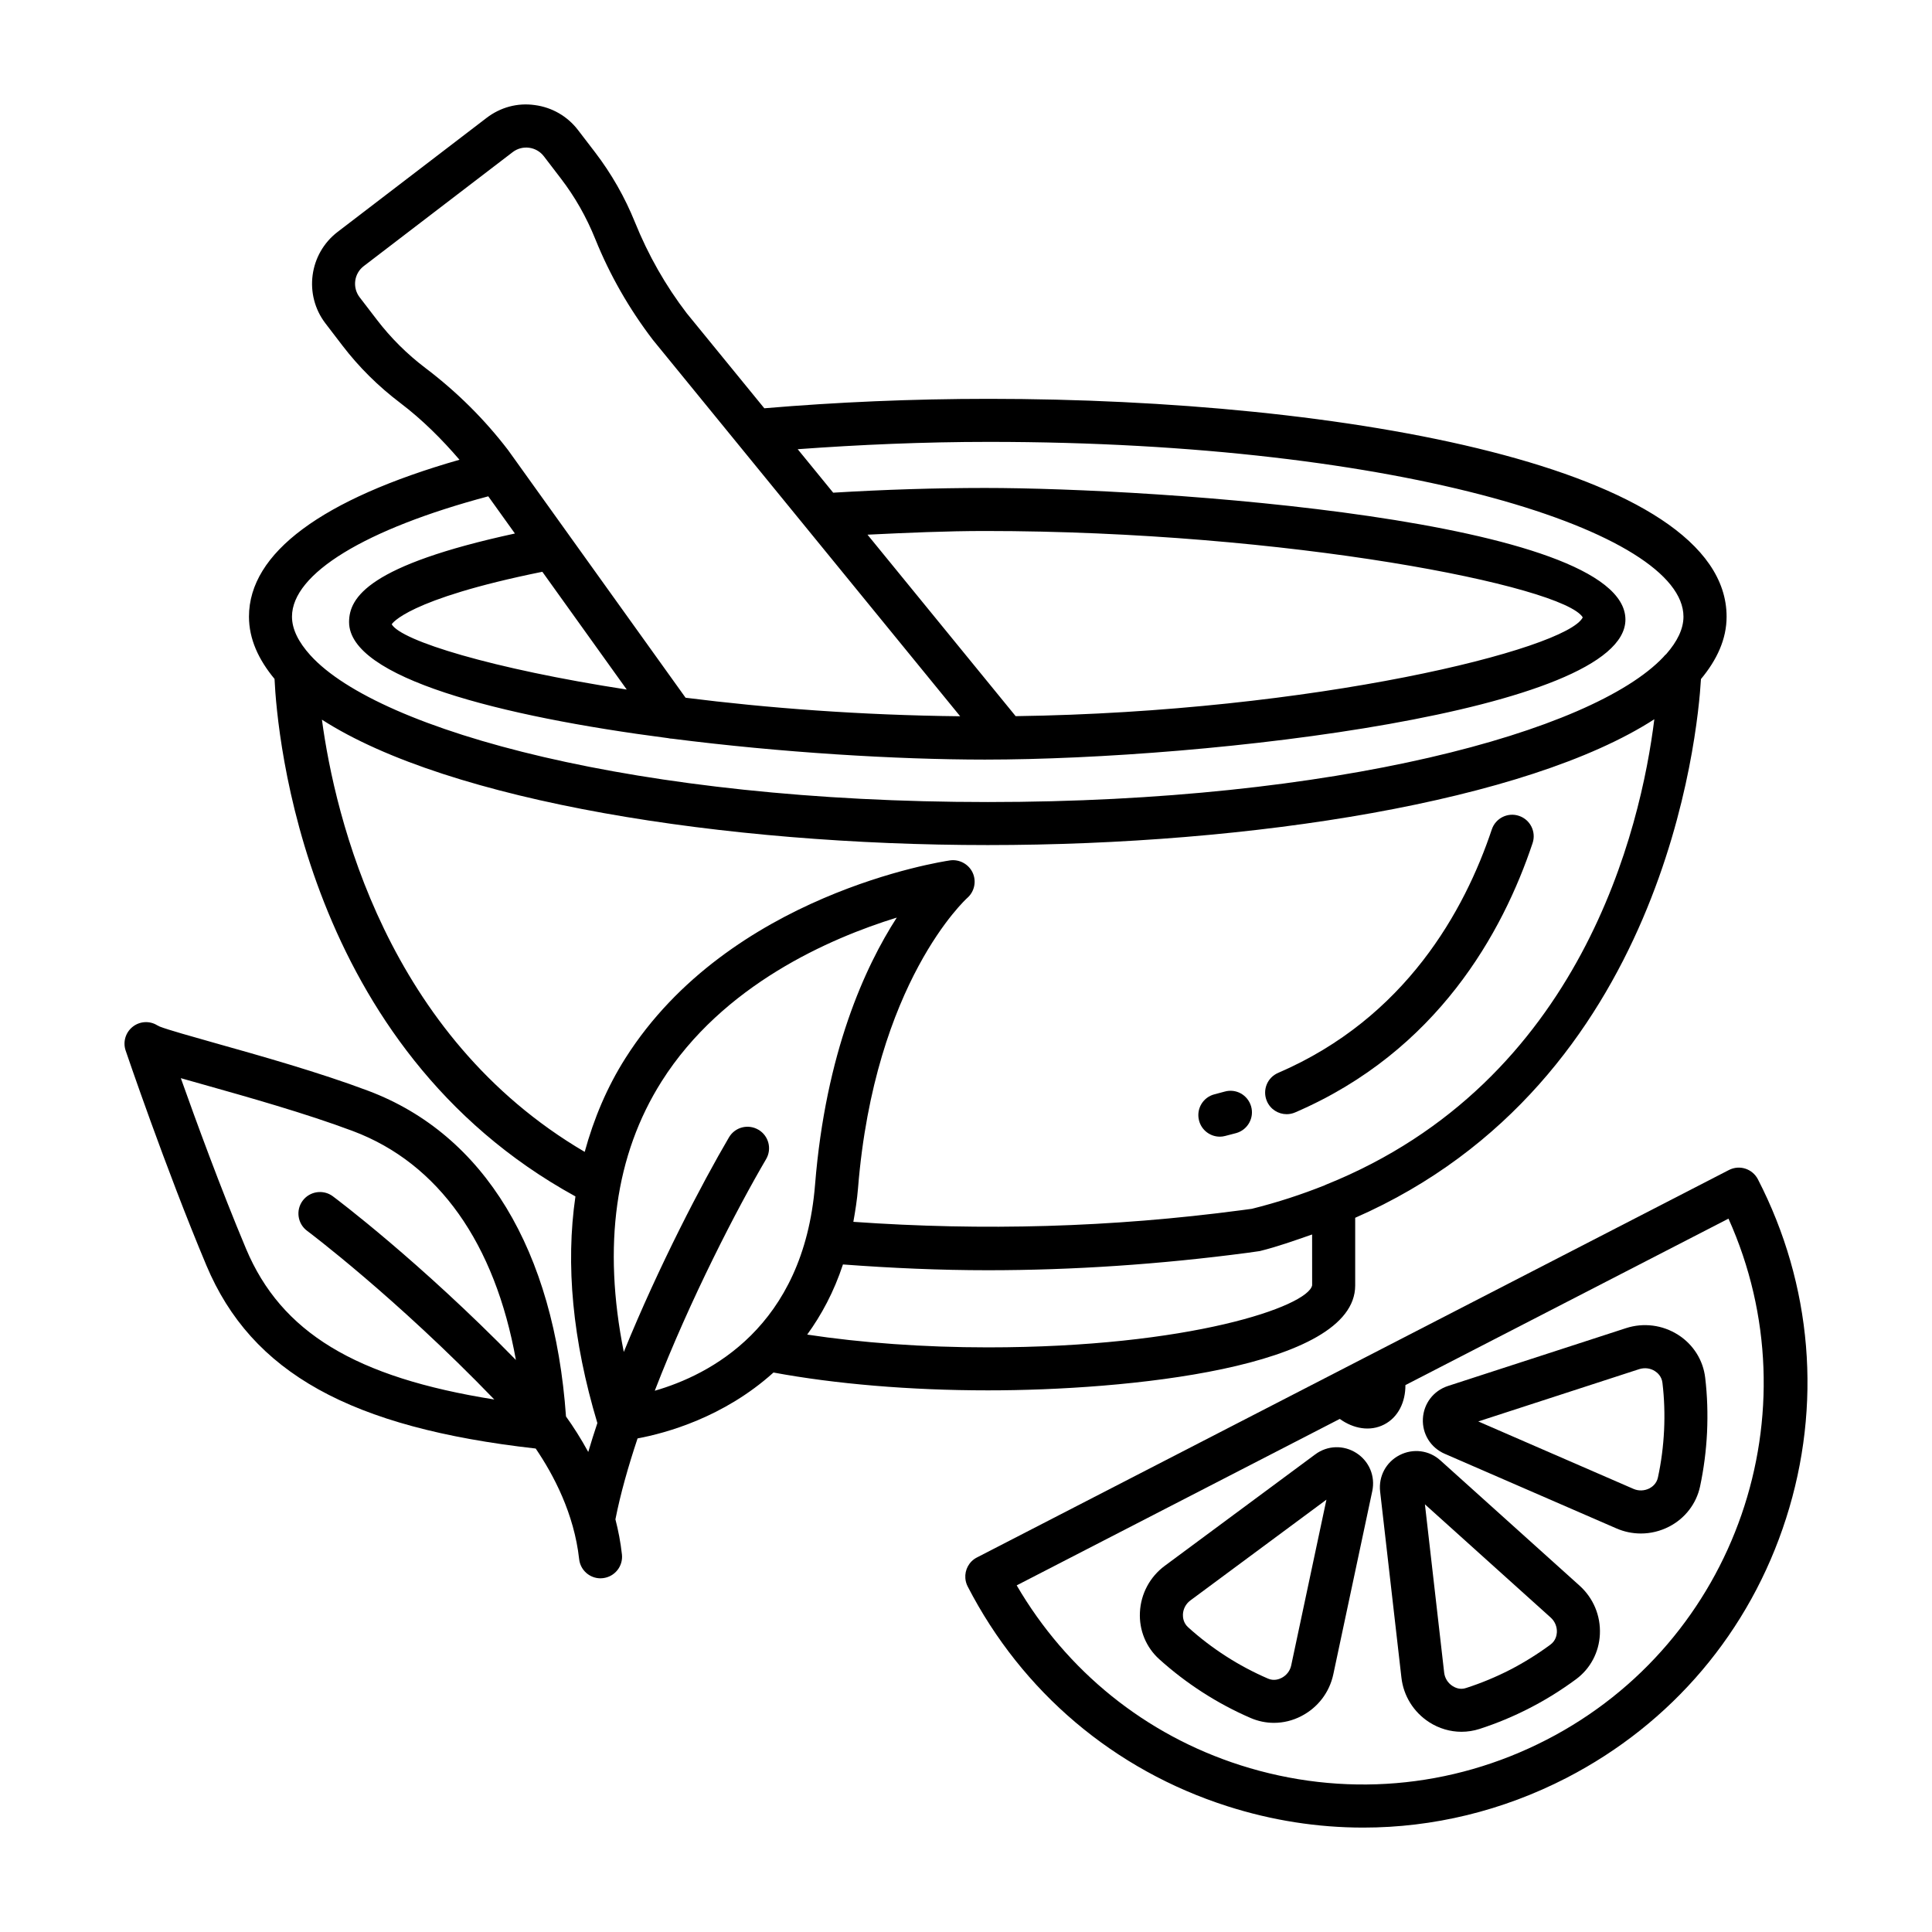 <?xml version="1.0" encoding="UTF-8"?>
<!-- Uploaded to: SVG Repo, www.svgrepo.com, Generator: SVG Repo Mixer Tools -->
<svg fill="#000000" width="800px" height="800px" version="1.1" viewBox="144 144 512 512" xmlns="http://www.w3.org/2000/svg">
 <g>
  <path d="m467.27 445.23c0.461 0 0.918-0.055 1.379-0.18l2.996-0.781c3.035-0.879 4.777-4.039 3.914-7.059-0.879-3.023-3.981-4.805-7.059-3.914l-2.606 0.695c-3.062 0.75-4.918 3.856-4.148 6.906 0.633 2.59 2.961 4.332 5.523 4.332z"/>
  <path d="m484.98 439.27c0.75 0 1.52-0.152 2.258-0.473 37.695-16.223 55.035-47.766 62.914-71.363 1.004-2.988-0.613-6.219-3.594-7.219-2.981-1.016-6.227 0.613-7.215 3.598-7.156 21.391-22.797 49.945-56.621 64.512-2.898 1.238-4.234 4.594-2.981 7.492 0.922 2.156 3.023 3.453 5.238 3.453z"/>
  <path d="m503.14 484.66v-17.934c81.875-35.91 90.762-127.82 91.633-142.77 4.246-5.109 6.793-10.586 6.793-16.535 0-39.652-101.34-57.715-195.47-57.723-20.457 0-40.43 0.879-59.543 2.5l-20.551-25.172c-5.606-7.324-10.191-15.367-13.75-24.176-2.672-6.613-6.219-12.824-10.535-18.473l-4.527-5.902c-2.805-3.668-6.879-6.023-11.461-6.629-4.602-0.656-9.129 0.598-12.793 3.406l-39.461 30.203c-7.574 5.801-9.016 16.676-3.223 24.25l4.519 5.902c4.336 5.66 9.406 10.707 15.316 15.188 5.832 4.422 10.988 9.578 15.684 15.043-36.398 10.418-55.789 24.68-55.789 41.574 0 5.938 2.539 11.406 6.773 16.508 0.684 14.621 7.816 97.695 79.742 137.14-2.633 18.043-0.781 38.082 5.812 60.066-0.867 2.578-1.656 5.125-2.414 7.66-1.98-3.621-4.012-6.785-5.898-9.406-3.129-44.07-21.605-74.715-52.398-86.301-12.98-4.887-28.859-9.359-40.461-12.617-5.973-1.684-12.664-3.566-14.793-4.406l-0.711-0.359c-2.039-1.246-4.66-1.059-6.512 0.445-1.867 1.504-2.59 4.012-1.824 6.266 0.105 0.305 10.535 31.066 21.395 56.926 11.965 28.473 38.199 43.016 87.273 48.543 4.715 6.938 10.176 17.203 11.516 29.312 0.32 2.926 2.793 5.082 5.66 5.082 0.207 0 0.418-0.016 0.633-0.043 3.133-0.348 5.391-3.16 5.043-6.293-0.355-3.223-0.957-6.324-1.723-9.293 1.328-6.758 3.394-14.02 5.867-21.445 7.477-1.395 22.824-5.562 36.023-17.465 16.262 3.023 36.211 4.727 56.785 4.727 36.168 0.023 97.371-5.84 97.371-27.801zm-270.95-23.645c-2.519-1.867-6.106-1.336-7.981 1.184-1.871 2.519-1.352 6.102 1.176 7.981 0.246 0.172 23.504 17.641 49.609 44.699-36.867-5.852-56.492-17.824-65.793-39.949-6.734-16.027-13.305-34.008-17.281-45.203 1.762 0.5 3.789 1.074 6.121 1.727 11.398 3.215 27.016 7.602 39.535 12.309 22.688 8.539 37.613 29.816 43.145 60.641-25.613-26.188-47.539-42.652-48.531-43.387zm24.535-219.5c-4.852-3.676-9.191-7.992-12.895-12.84l-4.527-5.902c-1.969-2.582-1.484-6.289 1.102-8.258l39.465-30.203c2.59-1.977 6.289-1.469 8.258 1.102l4.519 5.902c3.703 4.832 6.742 10.152 9.137 16.098 3.828 9.469 8.926 18.402 15.262 26.688l81.406 99.715c-26.395-0.281-51.172-2.184-72.766-4.91l-30.715-42.852c-0.016-0.023-0.031-0.039-0.043-0.062l-14.629-20.414c-0.016-0.02-0.027-0.039-0.043-0.059l-1.617-2.254c-6.211-8.117-13.5-15.375-21.914-21.75zm117.17 44.18c10.484-0.508 20.984-0.973 31.094-0.977 80.406 0.008 153.42 14.594 158.46 22.895-4.254 8.469-71.332 25.07-150.29 26.176zm-63.801 41.043c-35.746-5.519-59.77-12.926-62.285-17.297 0.035-0.066 3.863-6.613 39.918-13.914zm-83.789-9.031c-0.035-0.035-0.062-0.07-0.098-0.102-3.055-3.394-4.828-6.816-4.828-10.188 0-11.414 19.449-23.211 52.016-31.887l7.062 9.855c-38.707 8.398-43.949 16.891-43.949 23.473 0 14.715 39.777 24.953 84.539 30.758 0.371 0.094 0.73 0.133 1.113 0.148 28.715 3.668 59.344 5.531 82.824 5.535 59.238-0.008 169.77-12.754 169.77-37.105 0-26.605-124.44-34.883-169.77-34.883-13.066 0.008-26.586 0.434-40.18 1.254l-9.406-11.523c16.422-1.191 33.32-1.941 50.688-1.941 110.09 0.008 184.05 23.953 184.05 46.316 0 3.273-1.656 6.594-4.539 9.891-0.312 0.254-0.57 0.535-0.824 0.852-18.773 19.805-86.973 38.387-179.01 38.387-92.734 0-161.3-18.867-179.46-38.84zm72.645 131.55c-52.422-30.734-66.148-88.641-69.637-114.54 33.75 21.719 106.64 33.234 176.46 33.234 69.934 0 142.96-11.555 176.64-33.344-3.551 28.633-19.16 96.105-87.012 123.34-0.148 0.059-0.277 0.125-0.418 0.195-6.008 2.387-12.375 4.5-19.227 6.203l-2.699 0.363c-34.602 4.586-68.543 5.512-102.91 3.09 0.508-2.863 0.984-5.762 1.238-8.914 4.394-54.656 28.723-76.715 28.965-76.93 1.895-1.672 2.473-4.394 1.414-6.684-1.066-2.297-3.566-3.606-5.988-3.258-2.375 0.348-58.488 8.996-86.004 52.367-4.891 7.695-8.395 16.043-10.82 24.879zm18.57 63.305c9.414-24.383 22.004-48.594 29.504-61.375 1.594-2.715 0.684-6.211-2.031-7.797-2.742-1.602-6.219-0.695-7.812 2.031-7.047 12.008-18.512 33.891-27.867 56.863-5.641-28.152-2.297-52.234 10.035-71.723 16.203-25.594 44.59-37.926 62.309-43.391-8.375 12.98-18.832 35.707-21.66 70.797-3.051 37.848-28.105 50.453-42.477 54.594zm49.871-33.469c12.867 0.965 25.754 1.531 38.379 1.531 22.547 0 45.676-1.559 68.777-4.609l3.328-0.473c4.91-1.219 9.344-2.836 13.848-4.394l0.008 13.473c-1.113 5.586-32.461 16.445-85.961 16.445-17.082 0-33.613-1.223-47.852-3.387 3.773-5.203 7.07-11.289 9.473-18.586z"/>
  <path d="m609.86 456.52c-1.461-2.801-4.875-3.898-7.688-2.449l-199.27 102.67c-2.102 1.074-3.246 3.281-3.074 5.504 0.055 0.742 0.254 1.484 0.617 2.184 14.406 27.961 38.844 48.656 68.812 58.234 11.824 3.789 23.953 5.668 36.023 5.668 18.508 0 36.887-4.43 53.82-13.145 27.961-14.414 48.656-38.852 58.234-68.82 9.602-29.965 6.941-61.871-7.473-89.844zm-55.996 148.53c-25.262 13.02-54.086 15.402-81.145 6.754-25.23-8.078-46.023-24.941-59.285-47.664l85.621-44.113c3.578 2.586 8.004 3.422 11.77 1.48 3.769-1.941 5.652-6.031 5.625-10.445l85.617-44.109c22.996 51.148 2.238 112.12-48.203 138.1z"/>
  <path d="m503.48 529.08c-3.398-2.188-7.688-2.062-10.93 0.348l-39.883 29.535c-3.926 2.91-6.336 7.394-6.574 12.309-0.238 4.75 1.629 9.289 5.125 12.438 3.566 3.215 7.422 6.168 11.473 8.773 4.066 2.617 8.34 4.902 12.754 6.809 1.965 0.848 4.066 1.281 6.156 1.281 2.492 0 4.984-0.598 7.281-1.797 4.371-2.258 7.449-6.293 8.465-11.086l10.32-48.531c0.84-3.938-0.801-7.891-4.188-10.078zm-17.293 56.246c-0.293 1.434-1.227 2.644-2.535 3.328-0.695 0.363-2.102 0.879-3.676 0.168-3.828-1.656-7.574-3.648-11.098-5.918-3.551-2.285-6.922-4.859-10.012-7.66-1.281-1.156-1.406-2.633-1.379-3.41 0.07-1.477 0.793-2.828 1.977-3.703l36.055-26.707z"/>
  <path d="m525.73 531.03c-2.965-2.703-7.242-3.258-10.832-1.406-3.578 1.84-5.598 5.613-5.152 9.637l5.641 49.281c0.543 4.875 3.231 9.191 7.367 11.863 2.606 1.672 5.57 2.535 8.551 2.535 1.602 0 3.215-0.25 4.777-0.75 4.566-1.477 9.051-3.34 13.34-5.559 4.219-2.16 8.34-4.734 12.27-7.633 3.773-2.801 6.07-7.129 6.293-11.879 0.238-4.918-1.727-9.609-5.375-12.895zm29.16 48.805c-3.41 2.519-7.019 4.762-10.68 6.656-3.746 1.922-7.66 3.551-11.641 4.832-1.645 0.586-2.981-0.098-3.637-0.516-1.238-0.793-2.047-2.09-2.215-3.566l-5.098-44.574 33.352 30.023c1.086 0.988 1.684 2.41 1.617 3.887-0.043 0.766-0.305 2.231-1.699 3.258z"/>
  <path d="m588.76 497.77c-4.164-2.672-9.219-3.301-13.855-1.797l-47.195 15.332c-3.828 1.254-6.434 4.664-6.629 8.691-0.195 4.023 2.074 7.66 5.777 9.273l45.508 19.773c2.074 0.906 4.289 1.352 6.488 1.352 2.562 0 5.125-0.613 7.477-1.824 4.219-2.172 7.215-6.059 8.203-10.641 0.988-4.652 1.617-9.469 1.852-14.328v-0.016c0.223-4.887 0.07-9.746-0.488-14.441-0.535-4.66-3.141-8.812-7.137-11.375zm-3.762 25.277c-0.207 4.246-0.75 8.453-1.629 12.492-0.348 1.684-1.574 2.535-2.258 2.898-1.336 0.668-2.867 0.723-4.207 0.141l-41.148-17.879 42.684-13.871c1.434-0.434 2.938-0.25 4.148 0.543 0.656 0.418 1.781 1.379 1.977 3.106 0.492 4.074 0.633 8.309 0.434 12.57z"/>
 </g>
</svg>